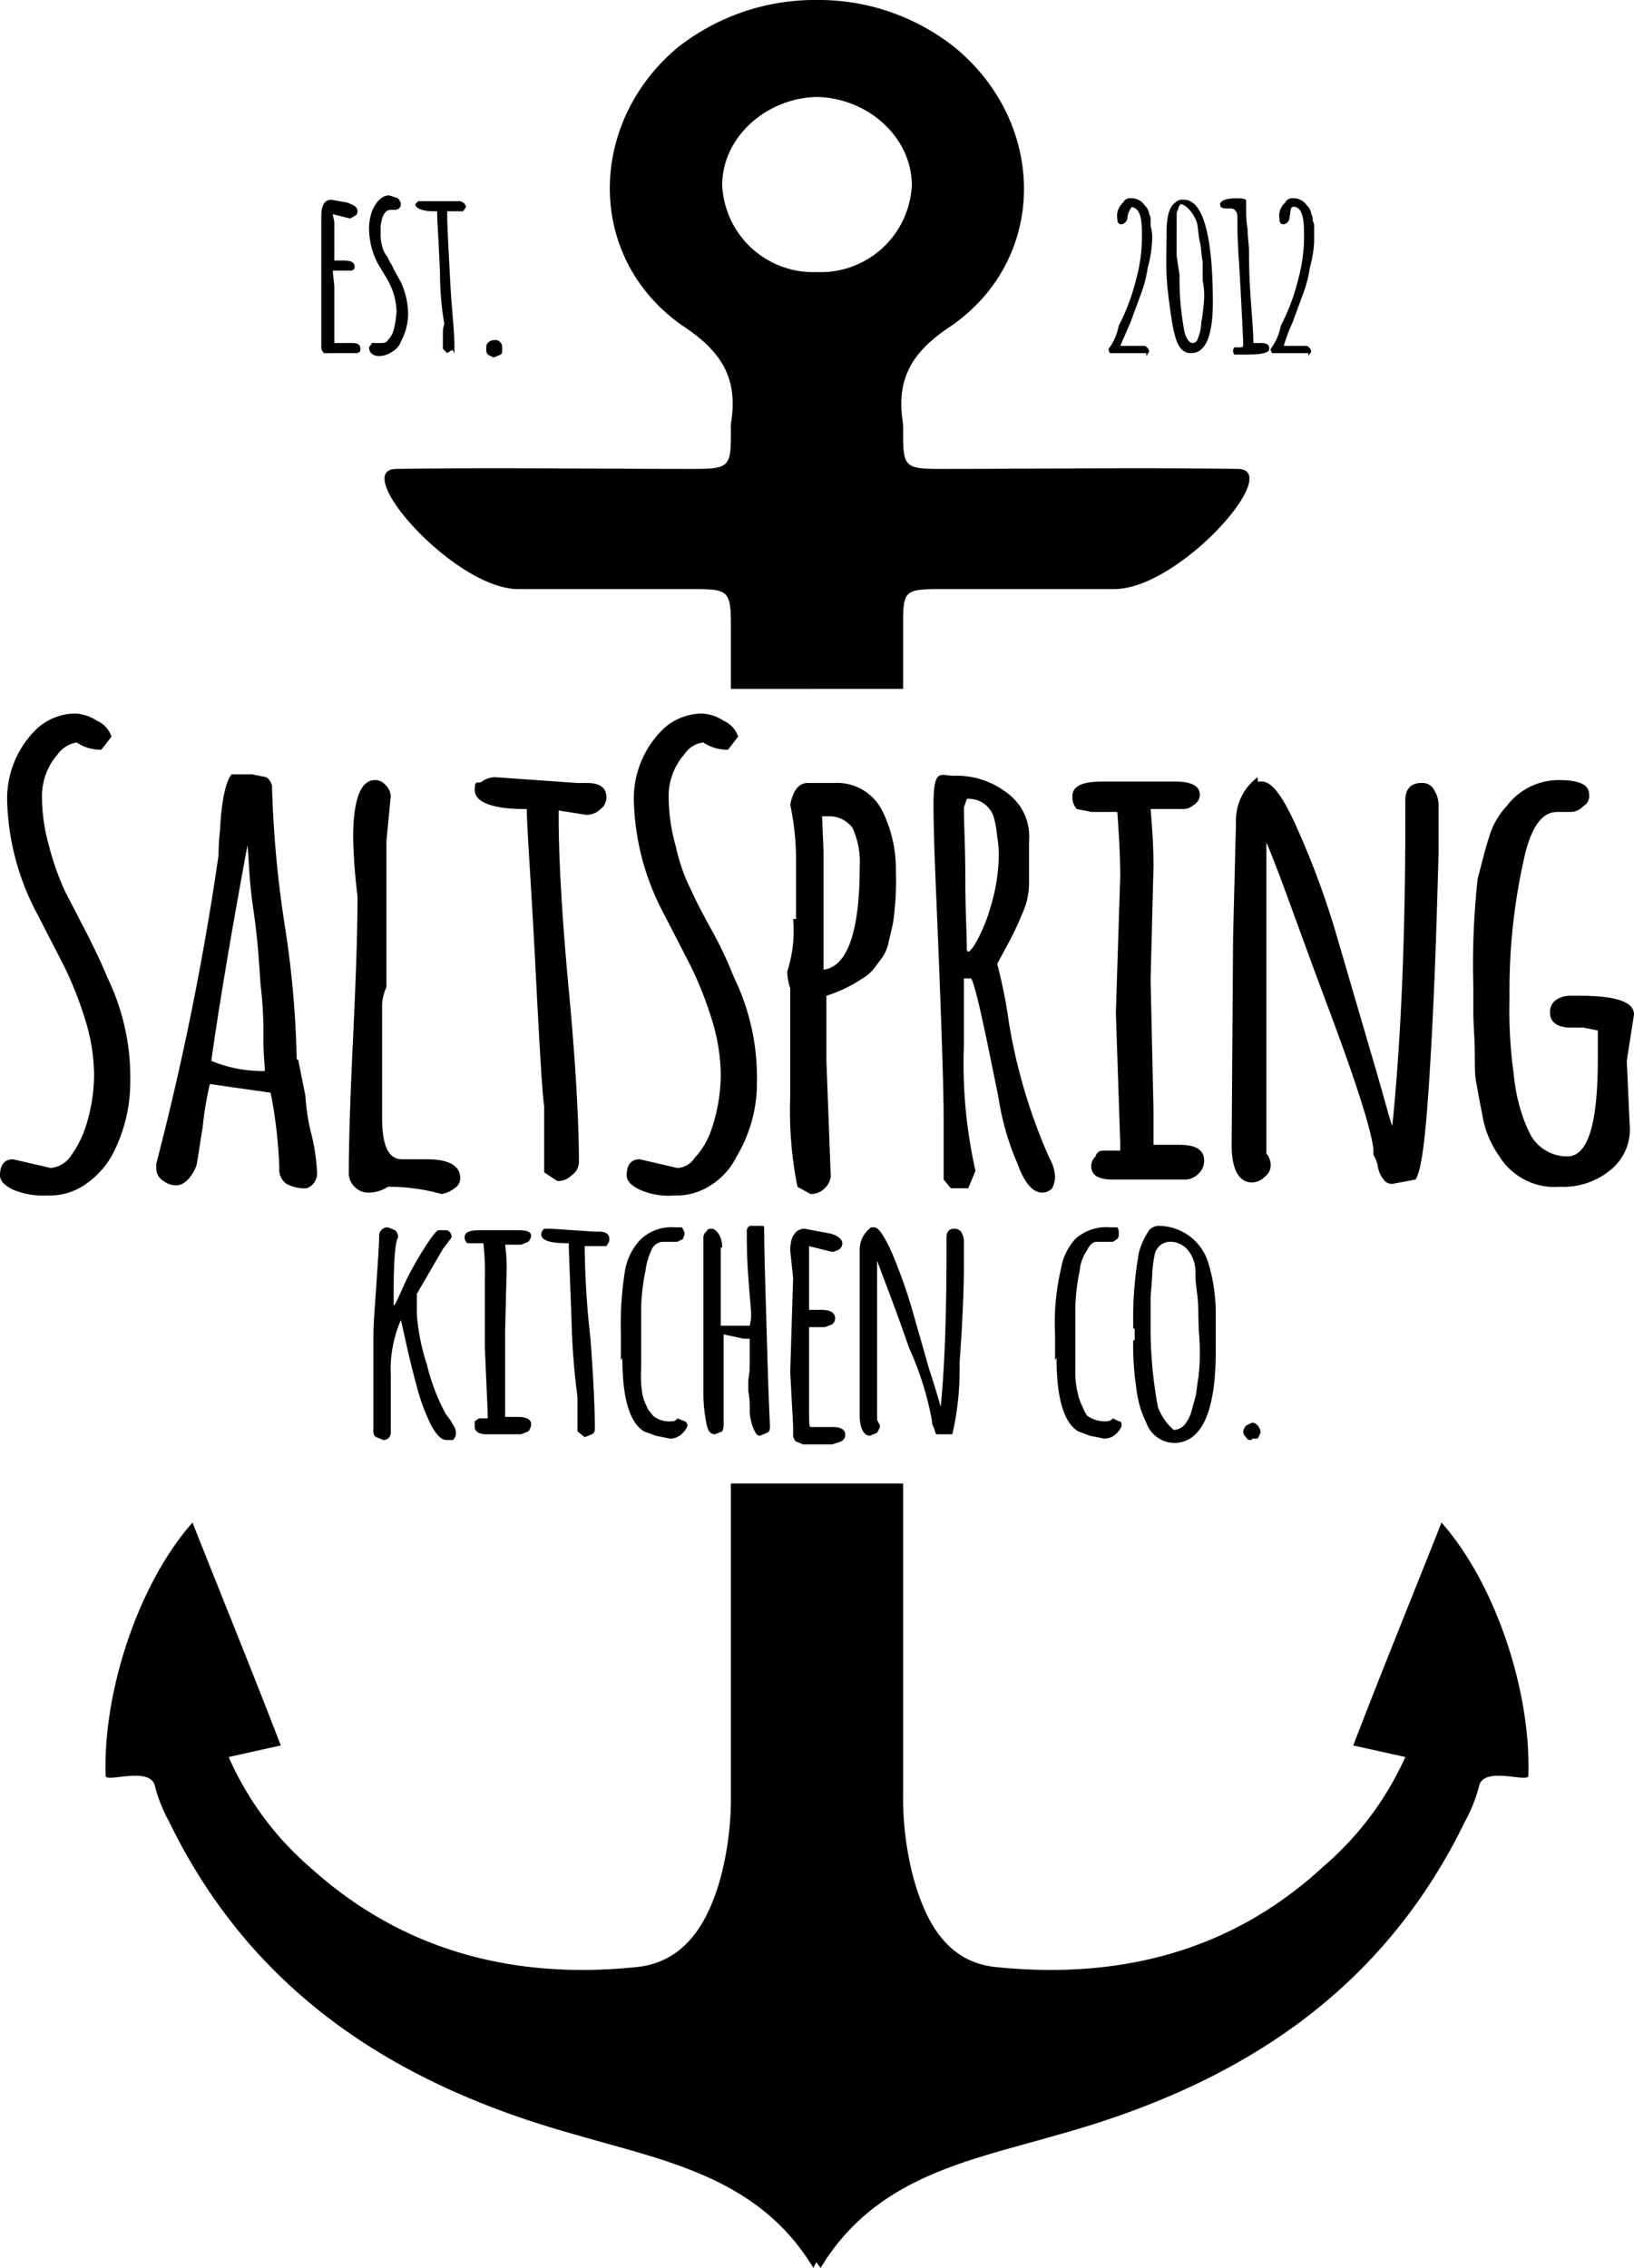 <?xml version="1.0" encoding="UTF-8"?>
<svg xmlns="http://www.w3.org/2000/svg" viewBox="0 0 112.9 156.7">
  <title>salt-logo</title>
  <g id="Layer_2" data-name="Layer 2">
    <g id="Layer_1-2" data-name="Layer 1">
      <path d="M0,81.2c0-.7.3-1.1.9-1.1l1.3.3,1.3.3A1.9,1.9,0,0,0,4.8,80a7.7,7.7,0,0,0,1-1.8,11.9,11.9,0,0,0,.7-3.9,13.1,13.1,0,0,0-.6-3.8,25,25,0,0,0-1.5-3.8L2.6,63.2A17.5,17.5,0,0,1,.5,55.5a6.7,6.7,0,0,1,2.1-5.2,4,4,0,0,1,2.6-1,3,3,0,0,1,1.5.5,1.8,1.8,0,0,1,1,1.1l-.7.9a2.9,2.9,0,0,1-1.7-.5,2,2,0,0,0-1.3.8,4.4,4.4,0,0,0-1.1,3,12.7,12.7,0,0,0,.5,3.4,18.5,18.5,0,0,0,1.1,3.1L6,64.5c.5,1,1,2,1.4,3A15.8,15.8,0,0,1,9,74.7a10.8,10.8,0,0,1-1.3,5.2,6.1,6.1,0,0,1-1.9,2,4.3,4.3,0,0,1-2.5.7,5.5,5.5,0,0,1-2.4-.4c-.6-.3-.9-.6-.9-1"></path>
      <path d="M20.6,73.2l.5,2.5a14.6,14.6,0,0,0,.4,2.6,13.5,13.5,0,0,1,.4,2.6h0a1.1,1.1,0,0,1-.7,1.2,2.6,2.6,0,0,1-1.4-.3,1.2,1.2,0,0,1-.5-1.1,32.8,32.8,0,0,0-.6-5.2l-4.2-.6a23.4,23.4,0,0,0-.5,3c-.2,1.2-.3,2-.4,2.5s-.7,1.5-1.4,1.5a1.4,1.4,0,0,1-.9-.3,1,1,0,0,1-.5-.8v-.4a196.1,196.1,0,0,0,4.3-21.3,14.9,14.9,0,0,1,.1-1.7c.1-2.1.4-3.4.8-3.9h1.4l1,.2a.9.9,0,0,1,.4.8,75.1,75.1,0,0,0,.9,9.6,67.7,67.7,0,0,1,.8,9.1m-2.2.8c0-.4-.1-1.1-.1-2.2a28.3,28.3,0,0,0-.2-3.8c-.1-1.5-.2-3.2-.5-5.2s-.3-3.5-.4-4.4c-1.3,7-2.1,12-2.5,14.9a9.2,9.2,0,0,0,3.7.7"></path>
      <path d="M26.7,58.1V68.2a3.3,3.3,0,0,0-.3,1.5v7.5c0,1.9.4,2.9,1.4,2.9h1.7c1.6,0,2.3.5,2.3,1.3a.8.8,0,0,1-.4.7,1.9,1.9,0,0,1-.9.4,13.2,13.2,0,0,0-3.7-.5,2.4,2.4,0,0,1-1.3.4,1.3,1.3,0,0,1-1-.4,1.3,1.3,0,0,1-.4-1c0-2.1.1-5.2.3-9.4s.3-7.3.3-9.4v-.3a39.4,39.4,0,0,1-.3-4c0-2.6.5-4,1.5-4a.9.9,0,0,1,.7.3,1.2,1.2,0,0,1,.4.8Z"></path>
      <path d="M37.6,81V76.4c-.1-.4-.3-3.6-.6-9.5s-.6-9.7-.6-11h-.2c-2.2,0-3.4-.5-3.4-1.3s.2-.4.5-.6a1.6,1.6,0,0,1,.9-.3l5.7.4h.7c.8,0,1.3.3,1.3,1a1,1,0,0,1-.4.8,1.4,1.4,0,0,1-1,.4L38.6,56v.4c0,2.7.2,6.7.7,12s.7,9.3.7,11.9a1.1,1.1,0,0,1-.5.9,1.3,1.3,0,0,1-1,.4Z"></path>
      <path d="M43.3,81.2c0-.7.3-1.1.9-1.1l1.3.3,1.3.3A1.5,1.5,0,0,0,48,80a5.4,5.4,0,0,0,1.1-1.8,11.9,11.9,0,0,0,.7-3.9,13.1,13.1,0,0,0-.6-3.8,25,25,0,0,0-1.5-3.8l-1.8-3.5a17.5,17.5,0,0,1-2.1-7.7,6.7,6.7,0,0,1,2.1-5.2,4,4,0,0,1,2.6-1,3,3,0,0,1,1.5.5,1.8,1.8,0,0,1,1,1.1l-.7.9a2.9,2.9,0,0,1-1.7-.5,1.8,1.8,0,0,0-1.3.8,4.4,4.4,0,0,0-1.1,3,12.7,12.7,0,0,0,.5,3.4,12.5,12.5,0,0,0,1.1,3.1c.4.9.9,1.8,1.5,2.9s1,2,1.4,3a15.8,15.8,0,0,1,1.6,7.2,9.9,9.9,0,0,1-1.4,5.2,4.9,4.9,0,0,1-1.8,2,4.3,4.3,0,0,1-2.5.7,4.9,4.9,0,0,1-2.4-.4c-.6-.3-.9-.6-.9-1"></path>
      <path d="M55,63.5v-4a17.9,17.9,0,0,0-.4-3.9q.3-1.5,1.2-1.5h1.8a3.5,3.5,0,0,1,3.4,2,9.1,9.1,0,0,1,.9,4.1,20.5,20.5,0,0,1-.2,3.6l-.3,1.3a3,3,0,0,1-.4,1l-.6.8a2.7,2.7,0,0,1-.8.7,9.6,9.6,0,0,1-2.5,1.2v4.5l.3,8a1.4,1.4,0,0,1-1.4,1.2l-.9-.5a26.6,26.6,0,0,1-.5-6.2V68.3a4.4,4.4,0,0,1-.2-1v-.2a9,9,0,0,0,.4-3.6m2.1-4.7V67h0c1.6-.2,2.5-2.5,2.5-7.1a5.6,5.6,0,0,0-.5-2.7,2,2,0,0,0-1.7-.8h-.4Z"></path>
      <path d="M66.6,67.6v4.6a33.7,33.7,0,0,0,.8,8.7l-.5,1.2H65.7l-.5-.6V77.2c0-1.6-.1-4.9-.3-10.1s-.4-8.9-.4-11.5.5-2,1.4-2a5.7,5.7,0,0,1,3.7,1.2,3.7,3.7,0,0,1,1.5,3.3V61a5.1,5.1,0,0,1-.5,2.2,20,20,0,0,1-1,2.1l-.7,1.3a33.4,33.4,0,0,1,.8,4A38.5,38.5,0,0,0,72.5,80a3,3,0,0,1,.4,1.3,1.9,1.9,0,0,1-.2.8.9.9,0,0,1-.7.3c-.6,0-1.2-.6-1.7-2A18.4,18.4,0,0,1,69,75.9c-1-5-1.6-7.8-1.9-8.3Zm.2-12.4-.2.6c0,1.1.1,2.8.1,5s.1,3.7.1,4.7,1.2-1.2,1.6-2.7a12.9,12.9,0,0,0,.6-3.3,7.6,7.6,0,0,0-.1-1.7,7.4,7.4,0,0,0-.2-1.2,1.8,1.8,0,0,0-1.9-1.4"></path>
      <path d="M79.5,67.7l.2,9v2.4h1.8c1.2,0,1.7.4,1.7,1.1a1.2,1.2,0,0,1-.4.9,1.3,1.3,0,0,1-1,.4H76.9q-1.5,0-1.5-.9a.9.9,0,0,1,.3-.7.5.5,0,0,1,.5-.4h1.2v-.6l-.3-8.9.3-9.4c0-1.6-.1-3.1-.2-4.5H75.4l-1-.2a1.2,1.2,0,0,1-.3-.9c0-.7.7-1,2.1-1h5c1.1,0,1.7.3,1.7.9a.8.8,0,0,1-.4.7,1.1,1.1,0,0,1-.8.3H79.5c.1,1.2.2,2.5.2,4Z"></path>
      <path d="M85.2,64.7l.2-7.9a3.7,3.7,0,0,1,1.5-3.1V54h.3c.7,0,1.5,1.1,2.5,3.4a57.6,57.6,0,0,1,2.7,7.4L94.8,73c.8,2.7,1.2,4.3,1.4,4.8.6-5.9.9-13,.9-21.4V55.3c0-.8.4-1.2,1.1-1.2a.9.9,0,0,1,.9.5,2,2,0,0,1,.3,1.1v3.2c-.1,3.3-.2,7.7-.5,13.2s-.6,8.7-1.1,9.4l-1.6.3a.7.7,0,0,1-.6-.3,1.9,1.9,0,0,1-.4-.9,2.2,2.2,0,0,0-.3-.8v-.2c0-1-1-4.3-3.1-9.9s-3.4-9.4-4.3-11.5V79.7a1.3,1.3,0,0,1,.3.8,1,1,0,0,1-.4.8,1.3,1.3,0,0,1-.9.4c-.9,0-1.4-.9-1.4-2.6Z"></path>
      <path d="M112.4,73.3l.2,4.4a3.6,3.6,0,0,1-1.4,3.2,5.1,5.1,0,0,1-3.4,1.1,4.5,4.5,0,0,1-4.2-2.1,6.8,6.8,0,0,1-1.2-3c-.2-.9-.3-1.6-.4-2.1s-.1-1.1-.1-2-.1-2.1-.1-2.8V68.2a54.6,54.6,0,0,1,.3-7.5c.3-1.1.5-2,.8-2.9a5.3,5.3,0,0,1,1.2-2.1,4.5,4.5,0,0,1,3.6-1.8c1.4,0,2.1.3,2.1,1a.8.8,0,0,1-.4.8,1.2,1.2,0,0,1-.9.4h-.9c-1,0-1.7.9-2.2,2.8a41.3,41.3,0,0,0-1.1,10,32.2,32.2,0,0,0,.3,5.4,12.2,12.2,0,0,0,.5,2.5,9.8,9.8,0,0,0,.7,1.7,2.9,2.9,0,0,0,2.5,1.4c1.4,0,2.1-2.2,2.1-6.7V71.2l-1-.2h-.9c-.9,0-1.4-.4-1.4-1a1,1,0,0,1,.4-.9,1.7,1.7,0,0,1,1-.3h.6c2.5,0,3.8.4,3.8,1.3Z"></path>
      <path d="M28.8,89.5v1.3a14.6,14.6,0,0,0,.7,3.5,14.1,14.1,0,0,0,1.3,3.4l.3.4.3.5a.9.9,0,0,1,.1.5.8.8,0,0,1-.2.4h-.4c-.4,0-.7-.3-1.1-1a13.9,13.9,0,0,1-1-2.7c-.5-1.8-.8-3.3-1.1-4.6a8.6,8.6,0,0,0-.7,3.8v4a.5.5,0,0,1-.5.5l-.5-.2c-.2-.1-.2-.3-.2-.5V92.3c0-.8.1-2,.2-3.5s.2-2.8.2-3.5a.6.6,0,0,1,.6-.5l.5.2a.6.6,0,0,1,.2.5h0q-.3.5-.3,3.9v.8c.1,0,.3-.5.8-1.6S30,85,30.3,85h.6a.5.5,0,0,1,.3.5l-.6.8-1.8,3.1"></path>
      <path d="M34.9,92v5.9h.9c.6,0,.9.2.9.5a.8.8,0,0,1-.2.5l-.5.2H33.6c-.5,0-.8-.2-.8-.5v-.4l.3-.2h.6v-.3l-.2-4.6V88.3a17.7,17.7,0,0,0-.1-2.4H32.3a.5.5,0,0,1-.2-.4c0-.4.4-.5,1.1-.5h2.6c.6,0,.9.1.9.4a.8.8,0,0,1-.2.4l-.5.2H34.9a11.5,11.5,0,0,1,.1,2Z"></path>
      <path d="M39.9,98.9V96.5a47.6,47.6,0,0,1-.4-4.9c-.1-3.1-.2-5-.2-5.7h-.1q-1.8,0-1.8-.6a.5.5,0,0,1,.2-.4h.5l3,.2h.3c.5,0,.7.2.7.5s-.1.3-.2.5H40.4v.2a59.7,59.7,0,0,0,.4,6.2c.2,2.7.3,4.8.3,6.2a.4.4,0,0,1-.2.4l-.5.2Z"></path>
      <path d="M42.9,94V92.2a23.4,23.4,0,0,1,.3-4.5,4.1,4.1,0,0,1,1.1-2.1,3.1,3.1,0,0,1,2.3-.8h.5a.8.8,0,0,1,.2.4c0,.2-.1.3-.1.4l-.4.2h-1a.9.9,0,0,0-.8.6,4.7,4.7,0,0,0-.4,1.4,13.8,13.8,0,0,0-.3,2.6h0v4.2a7.7,7.7,0,0,0,.1,1.8,3.4,3.4,0,0,0,.3.8c.1.3.3.4.4.6a1.7,1.7,0,0,0,1.3.4.4.4,0,0,0,.4-.2l.5.2c.1,0,.2.2.2.3s-.4.9-1.2.9l-1-.2-.8-.3q-1.5-.9-1.5-5.1"></path>
      <path d="M49.8,86.2v5.4h2a3.5,3.5,0,0,0,.1-.7c0-.4-.1-1.3-.2-2.7s-.1-2.4-.1-3.1a.4.4,0,0,1,.2-.4h.8c.1,0,.2,0,.2.1,0,1.8.1,4.6.2,8.2s.2,5.5.2,5.6,0,.3-.2.4l-.5.2c-.2,0-.3-.2-.4-.4a3.5,3.5,0,0,1-.3-1.3,6.1,6.1,0,0,0-.1-1.4v-.6c0-.3.1-.6.1-1V93.4h0v-.9h-.4l-1.4-.3v6.1a1.3,1.3,0,0,1-.1.6l-.5.2c-.3,0-.5-.2-.6-.8a10.6,10.6,0,0,1-.2-2.1V91.8h0V85.5a.5.5,0,0,1,.2-.4c.1-.2.2-.2.4-.2s.7.4.7,1.3"></path>
      <path d="M54.8,88.3l-.2-1.9c0-1,.4-1.5,1-1.5l1.6.3c.6.1,1,.4,1,.7s-.2.5-.7.6l-1.6-.4v4.4h.8c.7,0,1,.2,1,.6a.5.5,0,0,1-.2.4l-.5.2H55.9v5.6c0,.8,0,1.3.1,1.3h1.6c.5,0,.8.2.8.5a.5.5,0,0,1-.3.5l-.6.2H55.5l-.5-.2a.6.6,0,0,1-.2-.5v-.6l-.2-3.7Z"></path>
      <path d="M59.4,90.5V86.4a1.9,1.9,0,0,1,.8-1.6h.2c.3,0,.7.6,1.2,1.7a35.4,35.4,0,0,1,1.4,3.9l1.2,4.2c.5,1.5.7,2.3.8,2.6.3-3.1.4-6.8.4-11.1v-.6c0-.4.2-.6.5-.6a.6.6,0,0,1,.5.2,1.4,1.4,0,0,1,.2.6v1.7c0,1.7-.1,4-.3,6.8a19.7,19.7,0,0,1-.5,4.9H64.7c-.1-.1-.1-.3-.2-.5s-.1-.3-.1-.4h0a21.6,21.6,0,0,0-1.6-5.1c-1-2.9-1.8-4.9-2.2-6v11h0l.2.4c0,.2-.1.3-.2.5l-.5.2c-.4,0-.7-.5-.7-1.4Z"></path>
      <path d="M72.9,94V92.2a16.2,16.2,0,0,1,.4-4.5,4.1,4.1,0,0,1,1-2.1,3.2,3.2,0,0,1,2.4-.8h.5a.6.6,0,0,1,.1.4c0,.2,0,.3-.1.4l-.3.2H75.8c-.3,0-.5.2-.7.6a2.9,2.9,0,0,0-.5,1.4,13.8,13.8,0,0,0-.3,2.6h0v4.2a6.2,6.2,0,0,0,.2,1.8,3.4,3.4,0,0,0,.3.8,3.3,3.3,0,0,0,.3.6,2,2,0,0,0,1.3.4.6.6,0,0,0,.5-.2l.4.2c.2,0,.2.2.2.3s-.4.9-1.2.9l-1-.2-.8-.3q-1.5-.9-1.5-5.1"></path>
      <path d="M78.4,92.6v-.8h-.1v-.4a25.5,25.5,0,0,1,.4-4.9,5.2,5.2,0,0,1,.7-1.5.9.9,0,0,1,.6-.3,3.6,3.6,0,0,1,3.5,2.6,12,12,0,0,1,.5,3.6h0v2.5c0,4.2-1,6.3-2.9,6.3a2.1,2.1,0,0,1-1.9-1.4,7.2,7.2,0,0,1-.7-2.5,18.9,18.9,0,0,1-.2-3.2m1.2-3v2a29.8,29.8,0,0,0,.5,5.6,3.8,3.8,0,0,0,1.1,1.6,1.1,1.1,0,0,0,.7-.3,2.6,2.6,0,0,0,.5-.9l.3-1.1c.1-.4.1-.8.2-1.3a14.8,14.8,0,0,0,.1-2c0-.5-.1-1.4-.1-2.5s-.2-1.9-.2-2.5v-.4a2.4,2.4,0,0,0-.5-1.4,1.6,1.6,0,0,0-1.3-.6,1.1,1.1,0,0,0-1,.8,8.8,8.8,0,0,0-.2,1.7Z"></path>
      <path d="M86.5,99.5c-.2,0-.3,0-.4-.2a.5.5,0,0,1-.2-.4.8.8,0,0,1,.2-.4l.4-.2a.5.5,0,0,1,.4.2.8.8,0,0,1,.2.5l-.2.4h-.4"></path>
      <path d="M22.2,16.3V15c0-.8.2-1.2.7-1.2L24,14c.5.2.7.3.7.6s-.2.3-.5.5L23,14.8c0,.2.1.4.1.6V18h.6c.5,0,.8.1.8.4s-.1.2-.2.3H23c0,.4.1.8.1,1.2v3.8h1.2c.4,0,.6.1.6.4s-.1.2-.2.3H22.4a.5.5,0,0,1-.2-.4V16.3Z"></path>
      <path d="M25.7,23.7h.6c.2,0,.4,0,.5-.2a1.6,1.6,0,0,0,.4-.7,6.9,6.9,0,0,0,.2-1.3,5,5,0,0,0-.2-1.2,5.4,5.4,0,0,0-.5-1.1l-.6-1a5.3,5.3,0,0,1-.6-2.4,3.7,3.7,0,0,1,.2-1.2c.3-.7.7-1.1,1.2-1.1l.6.2a.8.8,0,0,1,.2.4.4.4,0,0,1-.4.4H27c-.4,0-.6.4-.7,1.1v.6a2.8,2.8,0,0,0,.1.8,2,2,0,0,0,.4.8c.1.3.3.5.4.8l.5.9a5.4,5.4,0,0,1,.5,2.2,4.1,4.1,0,0,1-.5,1.9,1.3,1.3,0,0,1-.6.7,1.6,1.6,0,0,1-.9.3h0c-.4,0-.7-.2-.7-.6Z"></path>
      <path d="M30.6,24.1V22.9a1.8,1.8,0,0,1,.1-.5,21.7,21.7,0,0,1-.3-3.6c-.1-2.3-.2-3.7-.2-4.2H30c-.8,0-1.3-.2-1.3-.5l.2-.2h2.8a.5.5,0,0,1,.5.4l-.2.3H30.9v.2c0,1,.1,2.5.2,4.5s.3,3.6.3,4.6,0,.2-.2.3l-.3.2Z"></path>
      <path d="M34.1,24.7l-.4-.2a.6.6,0,0,1-.1-.4c0-.2,0-.3.1-.4a.6.6,0,0,1,.5-.2.4.4,0,0,1,.4.2c.1.1.1.2.1.4s0,.3-.1.4l-.5.2"></path>
      <path d="M79.2,24.4H76.7a.4.4,0,0,1-.1-.3h0a3.6,3.6,0,0,0,.5-.9,4.1,4.1,0,0,0,.2-.7,14.4,14.4,0,0,0,1.2-3.2,11.2,11.2,0,0,0,.4-3.2c0-1.2-.2-1.7-.7-1.8a1.5,1.5,0,0,0-.3.7.5.5,0,0,1-.4.5c-.2,0-.3-.1-.3-.4a1.2,1.2,0,0,1,.4-1.1.5.5,0,0,1,.5-.3h0a1.1,1.1,0,0,1,1,.5.9.9,0,0,1,.3.6.6.6,0,0,1,.1.4v.4a3.1,3.1,0,0,1,.1,1.1,8.2,8.2,0,0,1-.3,1.8,8.7,8.7,0,0,1-.5,1.9l-.7,1.9-.7,1.6h1.7a.5.5,0,0,1,.3.4l-.2.3"></path>
      <path d="M80.6,16.1q0-1.7.6-2.1a.7.7,0,0,1,.6-.2c1.3,0,2,2.4,2,7.1,0,2.3-.5,3.5-1.5,3.5s-1.2-1.2-1.5-3.4-.2-2.8-.2-4.9m.7,1.6.2,1.3a19,19,0,0,0,.3,3.7c.1.7.4,1,.6,1s.3-.1.4-.4a3,3,0,0,0,.2-1,14.9,14.9,0,0,0,.2-1.7,4.9,4.9,0,0,0-.1-1.2V18.1c-.1-.5-.1-1-.2-1.4s-.1-.9-.2-1.3-.6-1.2-1.1-1.3a.5.5,0,0,0-.2.4c-.1.1-.1.2-.1.4Z"></path>
      <path d="M86.1,24.5h-.8a.4.4,0,0,1-.1-.3.3.3,0,0,1,.1-.2h.3c.2,0,.3,0,.3-.2s-.1-2.3-.2-4.1-.2-3.1-.2-4V15c0-.4-.2-.6-.5-.6h-.3c-.3,0-.4-.1-.4-.3s.4-.4,1.1-.4.7.1.7.2v.7a6.8,6.8,0,0,0,.1,1.2c0,.6.1,1.1.1,1.6s0,1.5.1,3,.2,2.5.2,3.3h.5c.4,0,.6.1.6.4s-.6.4-1.6.4"></path>
      <path d="M90.4,24.4H87.9a.4.4,0,0,1-.1-.3h0a3.6,3.6,0,0,0,.5-.9,4.1,4.1,0,0,0,.2-.7,14.4,14.4,0,0,0,1.2-3.2,11.2,11.2,0,0,0,.4-3.2c0-1.2-.2-1.7-.6-1.8s-.3.3-.4.7a.5.5,0,0,1-.4.5c-.2,0-.3-.1-.3-.4a1.2,1.2,0,0,1,.4-1.1.5.5,0,0,1,.5-.3h0a1.1,1.1,0,0,1,1,.5.9.9,0,0,1,.3.6.6.6,0,0,1,.1.4c0,.1.1.2.1.4v1.1a8.2,8.2,0,0,1-.3,1.8,8.7,8.7,0,0,1-.5,1.9l-.7,1.9a11.6,11.6,0,0,0-.6,1.6h1.6a.5.5,0,0,1,.3.4l-.2.3"></path>
      <path d="M62.4,43.4c0-2.6,0-2.7,2.7-2.7H77c4.5,0,11.8-8.3,8.5-8.3-6.9-.1-13.7,0-20.6,0-2.4,0-2.5-.2-2.5-2.5v-.6c-.5-3,.5-4.9,3.2-6.7,6.8-4.6,6.8-14,.4-19.3A15.1,15.1,0,0,0,56.4,0a15.3,15.3,0,0,0-9.6,3.3c-6.3,5.3-6.3,14.7.5,19.3,2.7,1.8,3.7,3.7,3.2,6.7v.6c0,2.3-.1,2.5-2.5,2.5-6.9,0-13.8-.1-20.6,0-3.3,0,4,8.3,8.4,8.3h12c2.6,0,2.7.1,2.7,2.7v4.2H62.4V43.4M56.5,18.8h-.1a6.3,6.3,0,0,1-6.5-6c0-3.3,3-6,6.5-6.1h.1C60,6.8,63,9.5,63,12.8a6.3,6.3,0,0,1-6.5,6"></path>
      <path d="M99.6,105.2c-2.1,5.3-4.1,10.2-6.1,15.4l3.6.8a21.7,21.7,0,0,1-5.7,7.6c-6.4,5.9-14.2,7.8-22.7,6.9-3.4-.4-4.8-3.3-5.6-6.2a21.7,21.7,0,0,1-.7-5.7V102.5H50.5V124a21.7,21.7,0,0,1-.7,5.7c-.8,2.9-2.3,5.8-5.7,6.2-8.4.9-16.2-1-22.7-6.9a21.5,21.5,0,0,1-5.6-7.6l3.6-.8c-2-5.2-4-10.1-6.1-15.4-3.8,4.3-6.2,11.8-6,17.5,0,.5,3.1-.7,3.4.7a10.9,10.9,0,0,0,1,2.5c5.8,11.9,15.8,18.2,28.1,21.6,6.1,1.8,12.6,2.9,16.4,9.2l.2-.4.3.4c3.8-6.3,10.2-7.4,16.4-9.2,12.3-3.4,22.3-9.7,28.1-21.6a10.9,10.9,0,0,0,1-2.5c.3-1.4,3.4-.2,3.4-.7.2-5.7-2.2-13.2-6-17.5"></path>
    </g>
  </g>
</svg>
